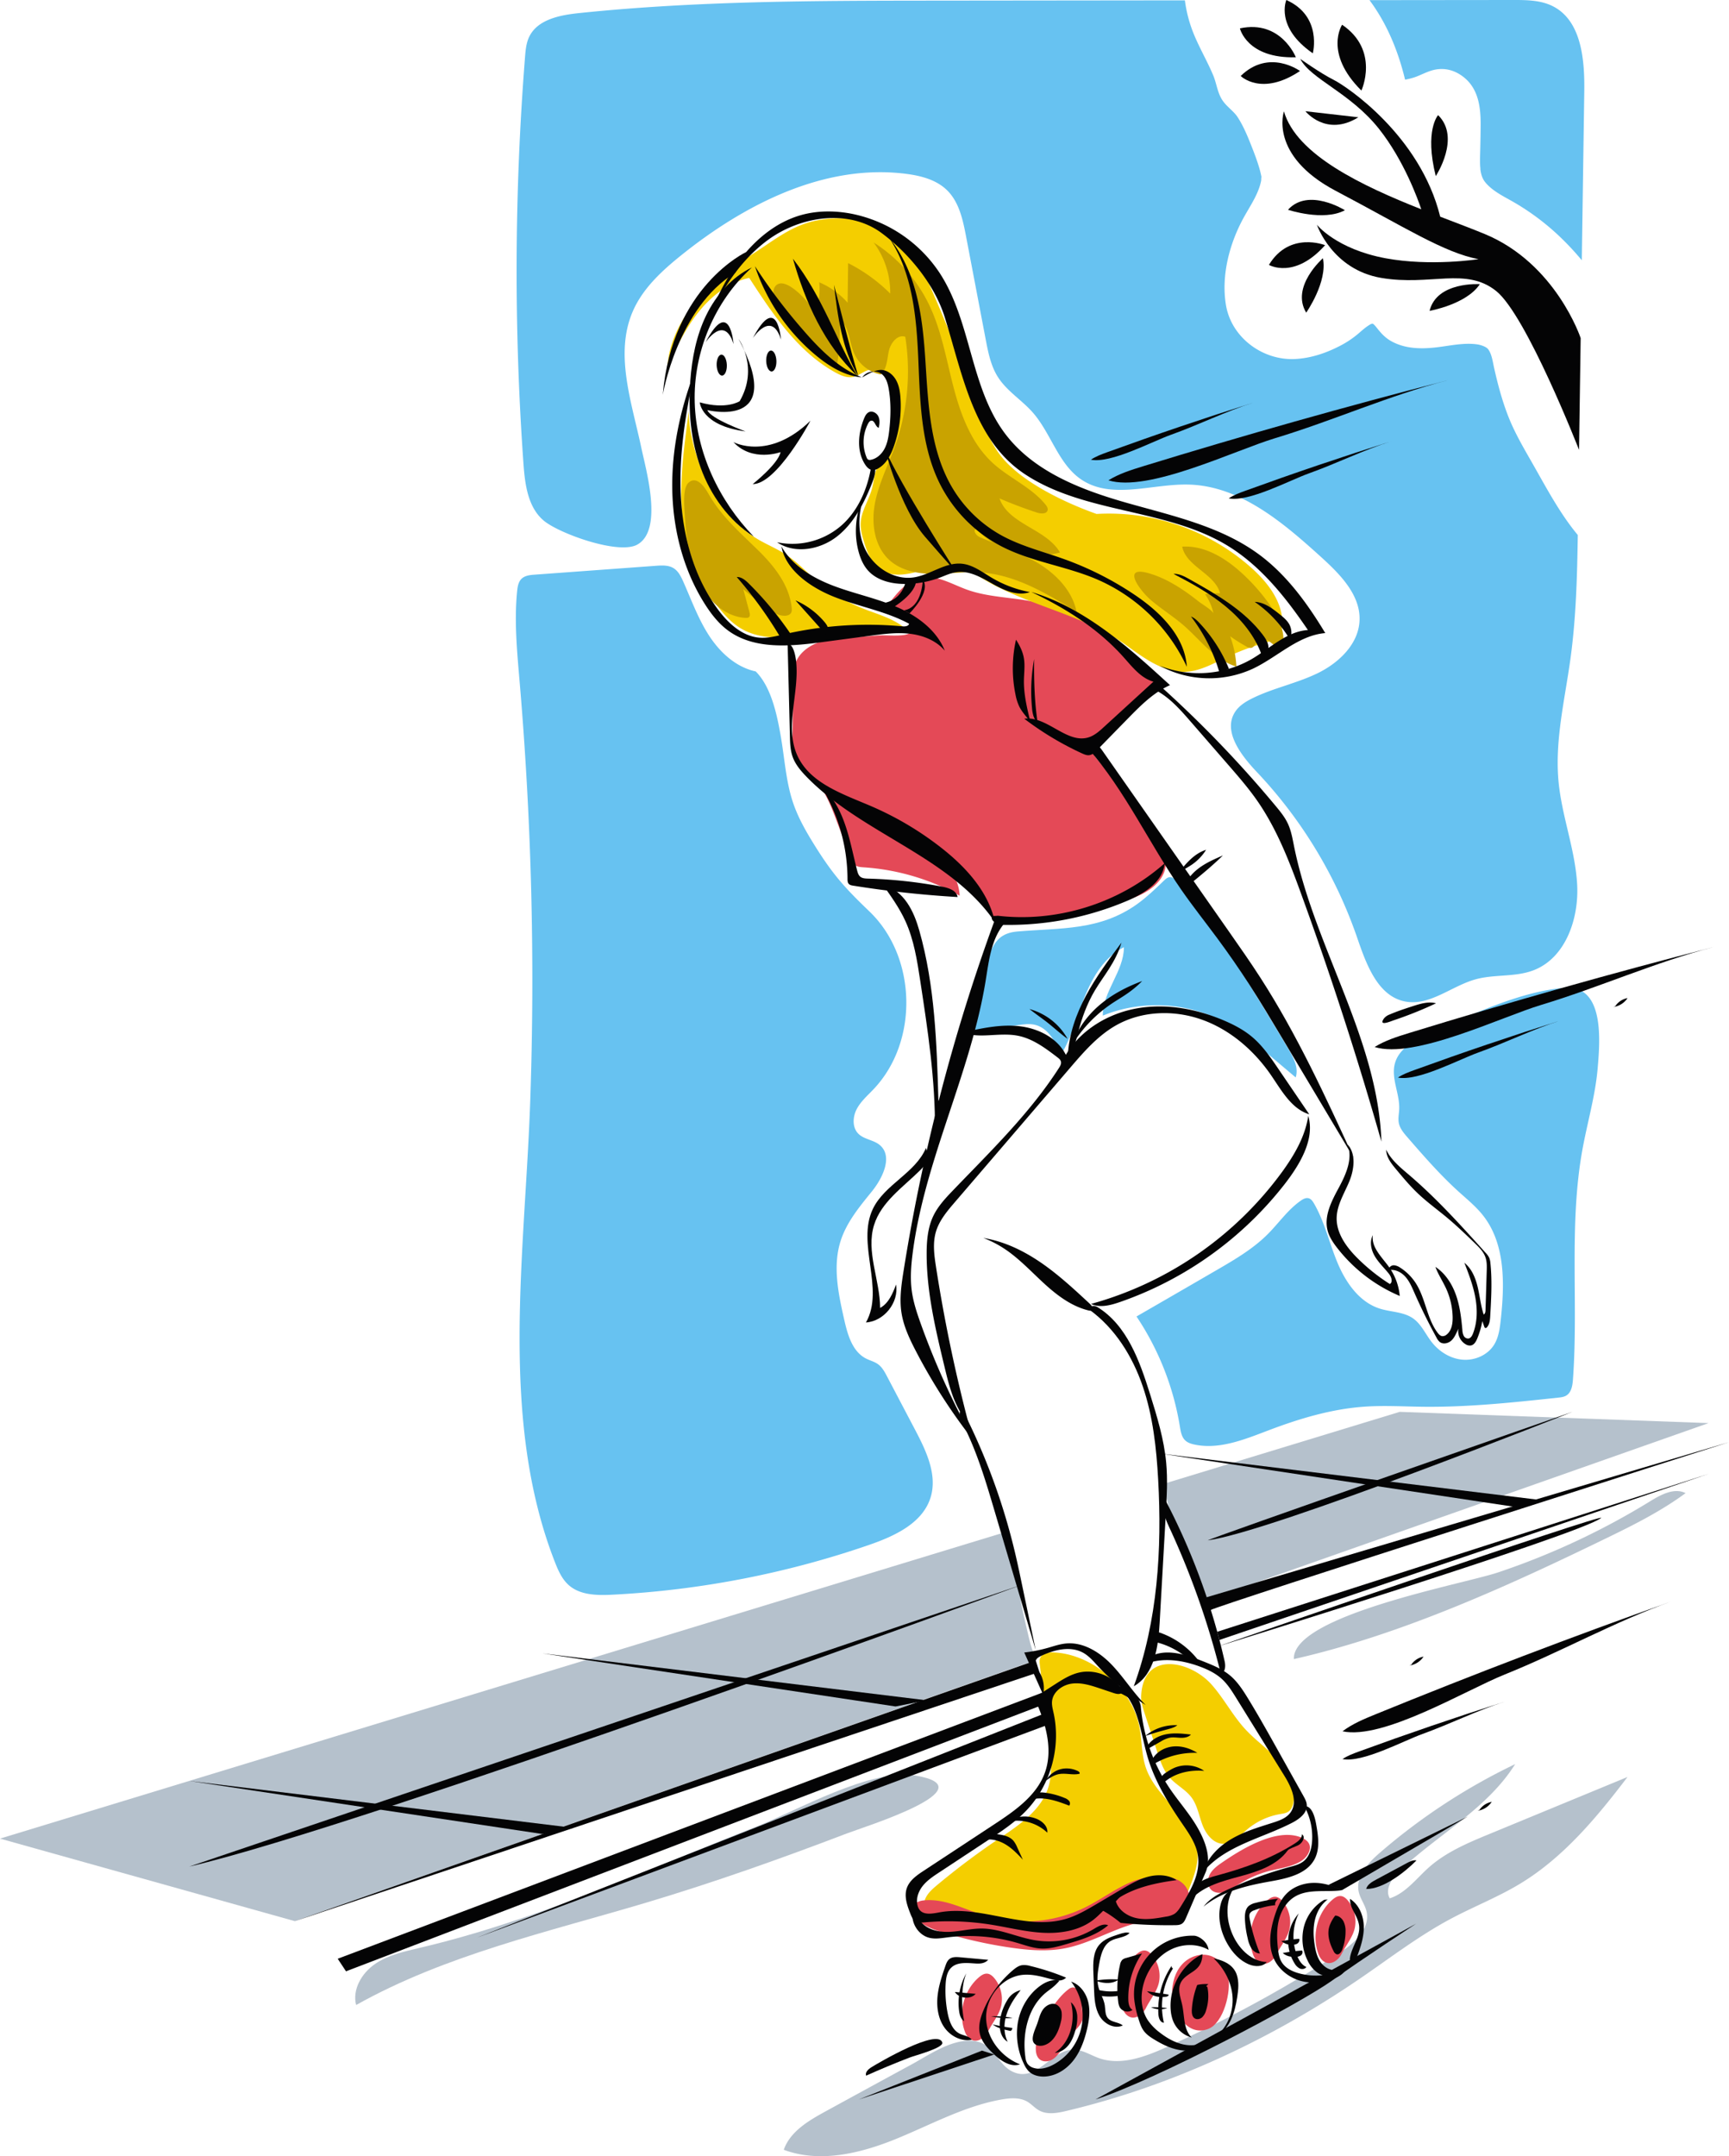 <svg xmlns="http://www.w3.org/2000/svg" width="1543.924" height="1924.505" viewBox="0 0 1543.924 1924.505">
  <g id="Graphics" transform="translate(-728.038 -537.747)">
    <g id="组_4" data-name="组 4">
      <path id="路径_1" data-name="路径 1" d="M1305.274,2235.9c-88.008,26.287-179.1,46.554-259.237,91.435-3.561-13.871,5.061-28.523,16.867-36.629s26.234-11.175,40.175-14.451c104.016-24.444,201.467-69.267,300.5-108.248,36.682-14.44,102.335-52.263,142.111-45.464,65.223,11.147-45.537,45.583-61.37,51.627C1425.331,2196.692,1365.784,2217.828,1305.274,2235.9Z" fill="#b5c1cc"/>
      <path id="路径_2" data-name="路径 2" d="M2166.36,1908.774c23.122-11.261,46.129-23.071,66.831-38.33-10.131-5.048-21.962,1.312-31.6,7.242a660.181,660.181,0,0,1-135.936,63.557c-31.211,10.459-183.719,38.233-182.253,77.338C1980.351,1996.667,2077.318,1952.138,2166.36,1908.774Z" fill="#b5c1cc"/>
      <path id="路径_3" data-name="路径 3" d="M1465.275,2422.246c-15.208,8.292-31.632,17.966-37.37,34.31,31.9,11.881,67.741,3.422,99.308-9.317s61.9-29.788,95.436-35.619c7.688-1.337,16.1-1.943,22.817,2.027,3.726,2.2,6.609,5.648,10.392,7.751,7.309,4.065,16.345,2.389,24.483.459,94.067-22.312,183.1-64.014,262.858-118.656,26.443-18.116,52.011-37.717,80.294-52.8,20.4-10.881,42.095-19.337,61.886-31.3,38.83-23.466,68.494-59.227,95.991-95.315L2058.6,2174.444c-19.312,7.968-39.022,16.18-54.64,30.054-11.2,9.951-20.677,23.011-34.937,27.612-4.761-8.53,2.461-18.664,9.584-25.349,34.019-31.925,77.673-54.885,102.405-94.442a543.785,543.785,0,0,0-121.275,79.5c-10.4,9.012-21.4,21.2-18.389,34.624,1.365,6.085,5.515,11.255,6.925,17.329,3.666,15.8-11.6,29.069-25.229,37.853a1170.588,1170.588,0,0,1-153.283,83.291c-19.07,8.588-40.628,16.778-60.357,9.839-7.588-2.669-14.695-7.536-22.739-7.566-19.147-.073-32.127,28.006-52.427,20.468-16.811-6.242-16.982-27.556-39.3-28.445-18.437-.735-37.841,12.989-53.214,21.337Q1503.466,2401.333,1465.275,2422.246Z" fill="#b5c1cc"/>
      <path id="路径_4" data-name="路径 4" d="M1644.773,1990.938c-3.639-14.76-6.39-29.386-8.614-44.429-2.063-13.96-4.255-28.36-9.592-41.527L728.038,2178.8l263.294,73.689,662.634-233.349C1648.891,2010.793,1647.046,2000.156,1644.773,1990.938Z" fill="#b5c1cc"/>
      <path id="路径_5" data-name="路径 5" d="M1770.914,1879.861c2.06,8.153,5.96,15.8,9.255,23.5,6.423,15.008,11.18,30.662,17.759,45.583,2.552,5.787,5.021,11.727,3.805,18.156L2253.7,1807.939,1977.953,1797.9l-210,64C1768.789,1867.911,1769.425,1873.973,1770.914,1879.861Z" fill="#b5c1cc"/>
      <path id="路径_6" data-name="路径 6" d="M1594.344,1458.674l43.245-6.022c4.814-.67,9.758-1.336,14.494-.24,11.991,2.776,18.54,15.38,23.526,26.634,9.637-16.285,14.278-34.961,21.387-52.5s17.7-34.952,34.647-43.365c.013,21.5-18.975,39.562-18.864,61.06,36.347-14.878,79.6-11.67,113.354,8.406,12.071,7.18,22.858,16.295,33.583,25.364l25.313,21.408c2.853-8.692-2-17.851-6.69-25.707-30.553-51.225-61.256-102.667-99.067-148.8-1.772-2.161-4.026-4.518-6.81-4.27-1.958.174-3.533,1.616-4.947,2.982-7.511,7.253-15.052,14.532-23.5,20.664-33.513,24.317-68.73,21.532-107.46,24.866-14.646,1.261-20.487,8.349-25.495,21.727C1602.939,1412.578,1597.77,1435.818,1594.344,1458.674Z" fill="#67c2f1"/>
      <path id="路径_7" data-name="路径 7" d="M1485.263,1106.886c-9.154.66-18.454,1.351-27.052,4.562s-16.551,9.349-19.759,17.948c-1.934,5.184-2.029,10.846-2.1,16.38l-.684,52.913c-.062,4.774-.1,9.676,1.566,14.149,3,8.054,10.8,13.081,16.846,19.191,10.454,10.567,15.97,24.919,21.208,38.83l12.41,32.958c.793,2.1,1.65,4.3,3.362,5.76,2.238,1.9,5.407,2.123,8.338,2.317a204.046,204.046,0,0,1,85.557,25.283,39.639,39.639,0,0,0-6.709-20.369,93.19,93.19,0,0,1,30.957,31.287c2.616,4.358,5.066,9.14,9.4,11.8,3.092,1.9,6.811,2.488,10.436,2.674,9.487.486,18.909-1.492,28.195-3.493,17.811-3.839,35.594-7.806,53.377-11.772,12.258-2.735,24.641-5.511,35.965-10.946,10.335-4.96,20.319-13.211,22.161-24.526,1.755-10.782-4.266-21.162-10.294-30.272a592.038,592.038,0,0,0-48.069-63.023c-4.668-5.337-9.781-11.962-7.821-18.777,1.127-3.92,4.386-6.8,7.517-9.411q20.151-16.818,41.752-31.788c2.165-1.5,4.4-3.051,5.786-5.294,4.749-7.7-2.989-16.9-10.011-22.611-28.283-23-57.882-46.667-93.36-55.053-20.813-4.919-42.883-4.336-62.983-11.643-13.553-4.928-27.169-13.5-41.259-10.426-11.914,2.6-20.384,12.849-27.882,22.466-1.139,1.46,33.033,16.858,18.176,26.915-4.968,3.363-21.267,1.533-27.454,1.979Z" fill="#e44957"/>
      <path id="路径_8" data-name="路径 8" d="M1707.232,996.478a191.4,191.4,0,0,1,138.117,47.979c13.051,11.713,24.935,26.257,27.446,43.613.969,6.7.116,14.378-5.006,18.811-2.991,2.588-6.963,3.658-10.764,4.754a224.886,224.886,0,0,0-34.308,13.014c-11.359,5.407-22.714,11.9-35.271,12.675-20.154,1.245-37.8-12.249-54.225-24-41.888-29.978-97.649-36.214-139.152-66.724-11.113-8.169-26.617-4.623-39.808-.594s-28.493,7.931-39.94.236c-8.219-5.525-11.96-15.562-14.849-25.036-1.567-5.138-3.043-10.405-2.922-15.776.259-11.525,7.7-21.585,10.458-32.78,1.128-4.585,1.463-9.359,2.9-13.858,2.941-9.236,10.2-16.478,14.038-25.378,4-9.288,4.036-19.734,4-29.848-.026-8.295-.125-16.918-3.769-24.369s-11.957-13.319-20.015-11.353c-5.065,1.236-9.137,5.252-14.239,6.327-5.442,1.147-10.969-1.249-15.842-3.93-33.742-18.56-56.054-52.137-77.023-84.437-18.21,3.921-33.8,16.081-45.4,30.662s-19.676,31.579-27.657,48.41c1.62-22.153,12.353-42.928,26.883-59.729s32.725-30.014,51.376-42.078c18.623-12.046,33.421-24.3,55.188-28.559s45.08-1.7,64.681,8.68a58.067,58.067,0,0,1,17.809,13.846c4.664,5.633,7.816,12.337,10.865,18.985q27.288,59.5,48.824,121.42c5.6,16.1,11.065,32.632,21.343,46.236C1639.064,967.625,1678.946,986.437,1707.232,996.478Z" fill="#f4ce00"/>
      <path id="路径_9" data-name="路径 9" d="M1358.882,966.717c10.143,21.479,25.89,40.689,46.409,52.657,8.008,4.671,16.66,8.214,24.419,13.288,10,6.542,18.211,15.421,27.308,23.171a149.292,149.292,0,0,0,41.417,24.969c13.733,5.476,28.793,9.208,39.575,19.324a330.414,330.414,0,0,0-72.439,2.031c-26.011,3.614-54.632,9.833-76.907-4.074-6.767-4.224-12.384-10.059-17.436-16.232a151.658,151.658,0,0,1-25.474-45.143c-15.562-43.774-8.31-87.547-2.689-132.184C1343.238,925.318,1350.053,948.02,1358.882,966.717Z" fill="#f4ce00"/>
      <path id="路径_10" data-name="路径 10" d="M1668.53,2012.6c-4.394-.166-9.653.695-11.493,4.688-.945,2.051-.7,4.428-.442,6.671q4.217,36.18,8.432,72.361c1.393,11.949,2.757,24.279-.608,35.828-6.274,21.536-26.958,34.987-45.554,47.53a660.635,660.635,0,0,0-54.288,40.828c-4.945,4.134-10.143,8.871-11.217,15.227-1.764,10.452,8.793,19.3,19.2,21.3s21.188-.311,31.733.765c18.21,1.856,34.418,13.624,52.689,14.722,28.595,1.718,54.192-22.888,82.691-19.979,11.553,1.18,24.446,6.574,33.862-.222,3.649-2.634,5.964-6.693,8.036-10.687a207.221,207.221,0,0,0,11.07-25.371c2.873-8.007,5.277-16.392,4.8-24.885-1.682-29.985-36.408-47.34-46.16-75.745-4.553-13.261-3.237-27.876-6.911-41.407C1735.593,2041.89,1702.218,2013.876,1668.53,2012.6Z" fill="#f4ce00"/>
      <path id="路径_11" data-name="路径 11" d="M1747.06,2051.147c-.289,5.547,1.463,10.973,3.194,16.251l11.095,33.828c2.718,8.289,5.58,16.832,11.379,23.349,5.768,6.482,14.05,10.481,19.24,17.435,5.341,7.157,6.687,16.428,9.889,24.765s9.885,16.747,18.815,16.683c8.279-.06,14.456-7.175,20.733-12.575a61.617,61.617,0,0,1,29.611-13.939c2.671-.458,5.5-.787,7.693-2.378,2.363-1.714,3.568-4.607,4.228-7.45,3.114-13.429-3.707-27.344-12.884-37.631s-20.732-18.216-30.07-28.357c-11.262-12.229-19-27.335-30.025-39.775C1791.06,2020.038,1749.17,2010.616,1747.06,2051.147Z" fill="#f4ce00"/>
      <path id="路径_12" data-name="路径 12" d="M1859.355,2208.228a101.846,101.846,0,0,0-26.366,12.077c-3.634,2.343-7.194,4.954-11.327,6.225s-9.09.923-12.165-2.117c-3.478-3.437-3.443-9.312-1.164-13.639s6.312-7.421,10.334-10.2c17.05-11.789,46.789-30.214,68.614-23.709,8.277,2.468,13.354,7.449,8.643,15.834C1889.722,2203.737,1870.073,2205.072,1859.355,2208.228Z" fill="#e44957"/>
      <path id="路径_13" data-name="路径 13" d="M1693.111,2336.32c1.552-7.9,2.662-17.314-3.161-22.873a5.859,5.859,0,0,0-3.526-1.809,7.037,7.037,0,0,0-4.476,1.837c-6.285,4.75-10.95,11.277-15.514,17.7-4.095,5.761-8.239,11.614-10.648,18.26a51.666,51.666,0,0,0-2.774,14.547c-.254,4.273.122,9.151,3.434,11.863,2.787,2.283,6.964,2.237,10.215.683s5.721-4.364,7.81-7.3c3.631-5.1,6.4-10.813,10.43-15.609,2.96-3.526,6.6-6.572,8.707-10.665,2.884-5.607,2.45-12.273,1.945-18.558" fill="#e44957"/>
      <path id="路径_14" data-name="路径 14" d="M1824.673,2301.88c-1.911-8.167-7.63-15.7-15.577-18.382-8.847-2.99-19.1.58-25.414,7.457s-9.041,16.507-8.99,25.846c.084,15.465,12.874,39.2,32.08,31.944C1820.969,2343.381,1827.642,2314.572,1824.673,2301.88Z" fill="#e44957"/>
      <path id="路径_15" data-name="路径 15" d="M1937.861,2258.329a29.309,29.309,0,0,0-6.224-24.248c-1.638-1.945-3.728-3.764-6.259-4.012-2.8-.275-5.4,1.432-7.535,3.265-13.332,11.434-18.615,31.366-12.7,47.9a15.774,15.774,0,0,0,3.006,5.487c6.476,7.031,14.807,1.27,18-5.235C1929.861,2273.947,1936.189,2266.7,1937.861,2258.329Z" fill="#e44957"/>
      <path id="路径_16" data-name="路径 16" d="M1879.589,2258.993a29.312,29.312,0,0,0-6.224-24.249c-1.638-1.945-3.728-3.764-6.259-4.012-2.8-.275-5.4,1.432-7.535,3.266-13.332,11.433-18.615,31.366-12.7,47.9a15.782,15.782,0,0,0,3.005,5.486c6.477,7.031,14.807,1.271,18-5.234C1871.588,2274.611,1877.917,2267.359,1879.589,2258.993Z" fill="#e44957"/>
      <path id="路径_17" data-name="路径 17" d="M1762.973,2306.947a29.309,29.309,0,0,0-6.224-24.248c-1.638-1.945-3.728-3.764-6.259-4.012-2.8-.275-5.4,1.432-7.535,3.266-13.332,11.433-18.615,31.366-12.7,47.9a15.773,15.773,0,0,0,3.006,5.487c6.476,7.031,14.807,1.27,18-5.235C1754.973,2322.565,1761.3,2315.314,1762.973,2306.947Z" fill="#e44957"/>
      <path id="路径_18" data-name="路径 18" d="M1622.163,2327.616a29.312,29.312,0,0,0-6.225-24.249c-1.637-1.945-3.727-3.764-6.258-4.012-2.8-.275-5.4,1.432-7.536,3.266-13.331,11.433-18.614,31.366-12.7,47.9a15.789,15.789,0,0,0,3.006,5.487c6.476,7.031,14.807,1.27,18-5.235C1614.162,2343.234,1620.491,2335.982,1622.163,2327.616Z" fill="#e44957"/>
      <path id="路径_19" data-name="路径 19" d="M1449.374,844.313c6.964,8.625,15.166,17.517,26.1,19.364a186.718,186.718,0,0,0,2.115-41.513c8.946,7,8.54,20.433,13.082,30.842a33.165,33.165,0,0,0,23.8,18.983c5.626-4.871,5.658-13.353,7.184-20.636s7.719-15.429,14.76-13.019a198.13,198.13,0,0,1-9.044,97.234c-6.135,17.179-14.693,33.639-18.068,51.565s-.475,38.484,13.107,50.661c10.323,9.254,24.944,12.078,38.808,12.178s27.707-2.137,41.549-1.357c31.463,1.773,59.767,18.754,86.613,35.259-3.7-18.711-18.191-33.678-34.514-43.542s-34.726-15.639-52.195-23.294c-3.134-1.373-6.213-6.254-2.935-7.234,18.509,20.019,48.59,28.482,74.821,21.049-12.367-21.247-45.947-25.008-53.995-48.237q16.484,7.12,33.584,12.682c3.481,1.133,8.66,1.314,9.39-2.274.365-1.794-.784-3.52-1.938-4.942-12.644-15.568-32.348-23.547-47.121-37.111-18.885-17.34-28.409-42.53-34.9-67.332s-10.714-50.487-21.774-73.617a135.615,135.615,0,0,0-49.645-55.823,74.4,74.4,0,0,1,14.8,45.564,146.578,146.578,0,0,0-37.586-27.165l-.448,35.323a70.717,70.717,0,0,0-25.338-18.2,57.721,57.721,0,0,1-4.258,28.273c1.617-3.813-27.59-38.758-35.776-23.462C1413.458,805.9,1442.405,835.681,1449.374,844.313Z" fill="#c9a300"/>
      <path id="路径_20" data-name="路径 20" d="M1346.891,1041.633c3.535,11.412,8.445,22.625,16.314,31.614s19.023,15.578,30.963,15.989a3.929,3.929,0,0,0,2.46-.49c1.339-.966,1.056-3,.629-4.6q-2.739-10.25-5.479-20.5,9.986,8.679,20.653,16.528c4.7,3.46,9.85,6.919,15.682,7.185,2.509.115,5.394-.645,6.48-2.909a7.6,7.6,0,0,0,.4-4.013c-1.93-20.177-15.429-37.292-29.906-51.479-16.279-15.954-32.745-30.1-44.2-50.121-3.035-5.3-10.288-17.051-17.97-10.3-6.039,5.306-3.473,25.006-3.136,32.288A163.683,163.683,0,0,0,1346.891,1041.633Z" fill="#c9a300"/>
      <path id="路径_21" data-name="路径 21" d="M1788.3,1098.9c13.609,12.738,25.984,28.353,43.8,33.833a91.773,91.773,0,0,0-5.631-27.134,141.2,141.2,0,0,0,14.788,9.338,6.758,6.758,0,0,0,3.59,1.14c3.568-.245,4.545-5.24,7.554-7.173,3.25-2.089,7.517.056,10.546,2.453s6.445,5.267,10.24,4.547c3.433-13.255-3.321-26.951-11.185-38.16a173.055,173.055,0,0,0-25.828-29.167c-14.572-13.124-32.9-24.157-52.474-22.9,3.661,17.89,29.13,24.017,33.844,41.659a85.853,85.853,0,0,0-13.436.726,47.616,47.616,0,0,1,7.552,17.4c-.577-2.728-10.5-8.672-12.8-10.486-4.514-3.563-9.107-7.032-13.874-10.251-9.709-6.557-20.154-12.226-31.482-15.411-24.758-6.959-6.93,16.227,2.171,23.984C1766.223,1082.272,1778.12,1089.364,1788.3,1098.9Z" fill="#c9a300"/>
      <path id="路径_22" data-name="路径 22" d="M1504.356,1351.227c42.438,40.638,44.2,116.157,3.707,158.732-5.387,5.664-11.47,10.906-15.069,17.844s-4.014,16.322,1.506,21.857c5.094,5.107,13.455,5.421,19.021,10.01,12.111,9.985,2.877,29.407-7.014,41.594-11.034,13.6-22.544,27.465-27.847,44.152-7.209,22.685-1.983,47.228,3.282,70.441,3.009,13.267,7.221,28.158,19.3,34.411,3.564,1.845,7.612,2.783,10.86,5.141,3.657,2.655,5.883,6.8,7.987,10.8l25.184,47.876c9.888,18.8,20.058,40.187,13.669,60.443-7.2,22.819-32.136,34.3-54.754,42.109a833.461,833.461,0,0,1-229.1,44.456c-13.707.7-28.894.562-39.174-8.53-6.009-5.314-9.377-12.939-12.3-20.408-50.046-127.741-26.849-274.578-22.1-411.69a3126.774,3126.774,0,0,0-9.438-373.88c-2.3-27.007-4.959-54.188-2.263-81.159.4-3.967,1.061-8.245,3.906-11.039,3.005-2.951,7.584-3.421,11.785-3.728l108.283-7.915c5.335-.39,11.066-.691,15.638,2.088,4.317,2.624,6.7,7.46,8.751,12.077,7.268,16.341,13.363,33.353,23.141,48.328s24.021,28.06,41.515,31.779c14.1,14.041,19.226,39.381,22.582,58.992s4.5,39.762,10.929,58.592c4.524,13.253,11.554,25.5,18.956,37.387C1471.5,1318.009,1482.214,1330.025,1504.356,1351.227Z" fill="#67c2f1"/>
      <path id="路径_23" data-name="路径 23" d="M1982.512,608.028c.069.281.143.561.214.841a65.917,65.917,0,0,0,8.405-2.118c6.209-2.113,12.173-5.743,18.856-6.927,9.3-1.648,17.8,1.017,25.134,6.836,13.127,10.411,15.158,26.845,15.065,42.614-.042,7.107-.169,14.229-.338,21.334-.085,3.551-.214,7.1-.2,10.653,0,1.635.03,3.271.116,4.9a27.974,27.974,0,0,1,.2,2.959c.884,6.044,2.344,9.4,6.07,13.281,5.571,5.8,12.9,9.754,19.86,13.617a216.962,216.962,0,0,1,42.635,30.776,245.588,245.588,0,0,1,22,23.27q1.1-75.347,2.2-150.694c.416-28.532-2.542-63.023-27.951-76.007-10.81-5.524-23.476-5.631-35.615-5.619l-128.221.135C1966.283,558.521,1976.311,582.575,1982.512,608.028Z" fill="#67c2f1"/>
      <path id="路径_24" data-name="路径 24" d="M2119.808,1235.887c-3.6-36.873,5.562-73.615,10.6-110.318,5.012-36.509,5.958-73.424,6.532-110.286-16.01-19.227-27.945-41.937-40.25-63.517-7.8-13.683-15.691-26.955-21.533-41.649-5.632-14.167-9.595-29.084-12.931-43.94-1.277-5.69-2.053-12.382-5.381-16.775-1.718-2.266-6.731-3.82-9.454-4.229-12.48-1.871-25.648,1.443-38.031,2.753-13.258,1.4-26.813,1.022-38.766-5.533-5.684-3.116-9.405-7.295-13.332-12.309-.127-.162-.218-.279-.29-.373-.034-.035-.09-.1-.181-.2-.318-.365-.622-.742-.947-1.1a17.685,17.685,0,0,0-1.257-1.268,5.612,5.612,0,0,0-.757-.451c-.16-.022-.39-.047-.7-.071h0c.846.071-.136.218-.555.21a4.464,4.464,0,0,0-.592.263c-.519.311-1.044.61-1.555.935-1.1.7-2.185,1.463-3.22,2.26-2.272,1.753-4.412,3.69-6.6,5.542a85.264,85.264,0,0,1-15.878,10.538c-12.463,6.5-26,11.076-40.111,11.813-28.988,1.515-57.033-19.1-61.87-48.207-4.377-26.339,3.164-54.907,15.831-77.961,5.859-10.663,13.486-21.44,15.67-33.34a19.243,19.243,0,0,1,.161-2.781c.015-.18.031-.307.048-.413-.035-.128-.073-.277-.117-.475-.464-2.055-.906-4.1-1.479-6.135-1.631-5.789-3.689-11.459-5.87-17.06-3.866-9.923-7.99-20.636-13.913-29.665-3.219-4.906-9.144-8.893-12.839-13.99-5.113-7.053-5.61-15.387-8.859-23.15-5.592-13.358-13.118-25.812-18.34-39.38a121.173,121.173,0,0,1-6.953-27.566l-226.033.238c-105.223.111-210.67.233-315.323,11.173-17.01,1.778-36.792,5.743-44.167,21.174-2.668,5.583-3.219,11.908-3.706,18.077a2427.031,2427.031,0,0,0-1.421,362.51c1.321,18.6,3.878,39.268,18.181,51.238,13.732,11.492,66.826,30.676,83.513,21.354,23.279-13.007,7.854-66.133,3.64-86.112-8.55-40.532-24.131-83.7-7.805-121.77,8.929-20.82,26.316-36.71,44.005-50.864,56.891-45.521,127.776-81.351,200.058-72.181,13.292,1.686,27.094,5.253,36.663,14.631,10.836,10.618,14.186,26.5,17.028,41.407l17.484,91.689c2.238,11.735,4.6,23.793,11.052,33.848,7.965,12.414,21.232,20.358,30.977,31.429,16.525,18.775,22.92,46.43,43.824,60.163,27.185,17.86,63.094,3.279,95.608,4.2,45.888,1.3,84.09,33.89,118.1,64.717,16.949,15.36,35.3,33.891,34.277,56.741-.933,20.906-18.4,37.6-37.192,46.794s-39.782,13.261-58.543,22.533c-5.908,2.921-11.77,6.535-15.361,12.063-11.253,17.317,5.208,38.733,19.413,53.725A409.037,409.037,0,0,1,1940,1374.872c8.088,23.574,18.316,52.048,42.786,56.77,21.933,4.233,41.39-13.853,62.921-19.8,16.789-4.638,35.192-1.822,51.483-7.984,28.855-10.915,40.947-46.215,39.159-77.013S2122.8,1266.592,2119.808,1235.887Z" fill="#67c2f1"/>
      <path id="路径_25" data-name="路径 25" d="M2003.476,1460.6c-12.51,5.576-26.161,13.01-29.816,26.209-3.7,13.346,4.421,27.189,3.807,41.024-.181,4.084-1.125,8.2-.344,12.216.964,4.952,4.4,9,7.709,12.811,14.581,16.767,29.208,33.58,45.691,48.482,7.6,6.873,15.642,13.385,21.957,21.455,19.9,25.434,19.174,60.969,15.657,93.072-.845,7.711-1.894,15.694-6.023,22.261-5.8,9.228-17.288,14.137-28.148,13.2s-20.876-7.214-27.571-15.817c-5.493-7.058-9.166-15.832-16.478-20.983-8.57-6.037-19.976-5.629-29.957-8.834-18.133-5.824-30.152-23.123-37.508-40.69s-11.511-36.547-21.033-53.041c-1.142-1.978-2.553-4.067-4.75-4.693-2.45-.7-4.982.668-7.074,2.122-11.5,7.991-19.558,19.916-29.447,29.831-13.188,13.221-29.531,22.763-45.681,32.138q-35.762,20.757-71.58,41.414a248.33,248.33,0,0,1,38.729,98.2c.724,4.469,1.507,9.322,4.8,12.43,2.262,2.134,5.376,3.091,8.421,3.722,22.453,4.652,45.1-4.835,66.54-12.954,27.411-10.379,55.842-18.866,85.08-20.9,17.47-1.217,35.007-.118,52.519.081,40.259.459,80.4-3.842,120.436-8.136,2.491-.267,5.072-.564,7.218-1.857,4.635-2.792,5.593-8.994,5.985-14.391,4.97-68.374-3.795-137.794,8.478-205.24,4.392-24.137,11.457-47.848,13.569-72.29,2.056-23.789,6.573-74.708-29.3-72C2085.361,1422.462,2039.668,1444.467,2003.476,1460.6Z" fill="#67c2f1"/>
      <g id="组_1" data-name="组 1">
        <path id="路径_26" data-name="路径 26" d="M1874.529,637.166c11.295,38.933,69.785,66.422,122.642,87.389-2.752-8.255-15.308-43.5-37.783-71.823-25.631-32.3-61.028-44.35-70.279-62.45,0,0,17.976,12.829,30.311,19.02,10.665,5.352,76.7,49.117,94.655,121.84,14.534,5.588,28.149,10.69,39.618,15.419,63.745,26.282,85.816,92.956,85.816,92.956l-1.455,99.787s-46.893-120.063-73.971-141.78-58.63-4.283-102.6-11.718-57.514-47.443-57.514-47.443S1921.2,760.1,1965.4,768.281c40.218,7.446,82.866.791,82.866.791-30.795-5.878-65.336-28.226-127.481-60.994C1860.824,676.462,1874.529,637.166,1874.529,637.166Z" fill="#040405"/>
        <path id="路径_27" data-name="路径 27" d="M2010.119,694.941s22.668-34.281,2.085-54.431C2012.2,640.51,1999.852,654.038,2010.119,694.941Z" fill="#040405"/>
        <path id="路径_28" data-name="路径 28" d="M1928.975,725.388s-32.613-20.571-50.809-.4C1878.166,724.988,1910.008,735.617,1928.975,725.388Z" fill="#040405"/>
        <path id="路径_29" data-name="路径 29" d="M1909.339,768.228S1880.3,793.6,1894.427,816.8C1894.427,816.8,1913.717,789.328,1909.339,768.228Z" fill="#040405"/>
        <path id="路径_30" data-name="路径 30" d="M2049.463,791.374s-38.473-2.562-44.871,23.839C2004.592,815.213,2037.654,809.4,2049.463,791.374Z" fill="#040405"/>
        <path id="路径_31" data-name="路径 31" d="M1940.993,642.426l-47.271-5.4S1912.249,660.333,1940.993,642.426Z" fill="#040405"/>
        <path id="路径_32" data-name="路径 32" d="M1943.717,618.581s16.593-35.822-17.233-58.756C1926.484,559.825,1909.83,585.046,1943.717,618.581Z" fill="#040405"/>
        <path id="路径_33" data-name="路径 33" d="M1885.179,588.872s-13.281-33.727-49.955-25.79C1835.224,563.082,1841.424,590.13,1885.179,588.872Z" fill="#040405"/>
        <path id="路径_34" data-name="路径 34" d="M1888.885,601.129s-27.575-20.336-52.956,4.44C1835.929,605.569,1854.479,624.114,1888.885,601.129Z" fill="#040405"/>
        <path id="路径_35" data-name="路径 35" d="M1900.33,585.338s8.738-33.13-23.649-47.59C1876.681,537.748,1866.28,561.828,1900.33,585.338Z" fill="#040405"/>
        <path id="路径_36" data-name="路径 36" d="M1911.29,756.586s-31.8-12.765-50.147,17.588C1861.143,774.174,1883.754,787.47,1911.29,756.586Z" fill="#040405"/>
      </g>
      <path id="路径_37" data-name="路径 37" d="M1736.274,2218.333c-13.755,6.173-25.974,15.321-39.495,21.991a123.113,123.113,0,0,1-90.2,7.005c-17.527-5.485-34.66-15.061-52.955-13.458-3.581.314-7.53,1.332-9.4,4.4-2.319,3.795-.29,8.827,2.668,12.148,5.635,6.322,14.031,9.316,22.124,11.813A408.32,408.32,0,0,0,1629.736,2276c16.547,2.442,33.521,3.853,49.923.571,28.555-5.716,54.093-25.351,83.211-24.881,8.67.14,19.025,1.437,24.409-5.361a16.1,16.1,0,0,0,3.07-8.749C1792.876,2206.445,1755.326,2209.784,1736.274,2218.333Z" fill="#e44957"/>
      <g id="组_3" data-name="组 3">
        <g id="组_2" data-name="组 2">
          <path id="路径_38" data-name="路径 38" d="M1399.46,776.466c-18.107,8.739-32.092,24.732-40.87,42.82s-12.675,38.21-14.139,58.262c-1.915,26.236.277,53.061,9.282,77.777s25.167,47.243,47.369,61.352c-31.065-32.018-51.4-75.108-52.708-119.7S1365.831,806.868,1399.46,776.466Z" fill="#040405"/>
          <path id="路径_39" data-name="路径 39" d="M1497.978,874.669c3.6-5.8,12.653-7.18,17.813-2.712,3.63,3.145,5,8.13,5.828,12.861,2.149,12.272,1.889,24.867.45,37.242-.638,5.49-1.541,11.065-4.075,15.977s-6.967,9.125-12.405,10.116a3.4,3.4,0,0,1-2.409-.228,3.656,3.656,0,0,1-1.257-1.778,35.831,35.831,0,0,1,1.291-30.308c.622-1.175,1.49-2.439,2.81-2.6,3.213-.393,3.584,5.382,6.668,6.367.783-3.336,1.169-6.973-.269-10.083s-5.262-5.317-8.4-3.934c-2.266,1-3.489,3.439-4.422,5.734-5.37,13.206-6.817,29.164.986,41.1,1.493,2.282,3.554,4.513,6.26,4.844a8.8,8.8,0,0,0,5.181-1.318c7.325-4.011,11.457-12.045,14.229-19.923a108.1,108.1,0,0,0,5.871-42.916c-.349-5.239-1.116-10.565-3.483-15.253s-6.569-8.689-11.723-9.693S1505.823,869.812,1497.978,874.669Z" fill="#040405"/>
          <path id="路径_40" data-name="路径 40" d="M1402.152,775.308a176.067,176.067,0,0,0,54.438,79.6c11.851,9.816,25.653,18.288,40.978,19.681-21.679-8.683-38.515-26.146-53.746-43.851A494.452,494.452,0,0,1,1402.152,775.308Z" fill="#040405"/>
          <path id="路径_41" data-name="路径 41" d="M1436.1,768.677c11,38.757,28.141,77.036,57.527,104.6C1474.39,840.486,1462.849,803.367,1436.1,768.677Z" fill="#040405"/>
          <path id="路径_42" data-name="路径 42" d="M1472.746,791.971c3.376,28.237,7.074,57.441,21.776,81.784C1486.82,847.884,1480.445,821.618,1472.746,791.971Z" fill="#040405"/>
          <path id="路径_43" data-name="路径 43" d="M1579.734,765.159" fill="#040405"/>
          <path id="路径_44" data-name="路径 44" d="M1505.1,958.9c-3.729,18.248-12.067,36.05-26.141,48.249a66.882,66.882,0,0,1-57,14.6c15.806,10.731,38.273,6.666,53.355-5.061s24.137-29.5,31.232-47.235c2.259-5.647,4.365-12.06,1.951-17.642C1506.217,951.087,1506.179,953.638,1505.1,958.9Z" fill="#040405"/>
          <path id="路径_45" data-name="路径 45" d="M1353.227,839.005c9.117-22.707,18.532-45.572,32.7-65.523s33.693-37.01,57.23-43.7c14.828-4.216,30.681-4.154,45.8-1.157a123.084,123.084,0,0,1,78.266,52.944c28.192,43.321,27.115,101.517,58.062,142.915,25.476,34.08,67.935,50.426,108.861,62.067s83.959,20.859,118.192,46.128c24.756,18.273,43.182,43.792,59.1,70.127-23.967,1.995-42.449,21.186-64.139,31.574a93.02,93.02,0,0,1-83.843-2.5,94.949,94.949,0,0,0,82.351-5.9c16.437-9.61,31.14-24.67,50.143-25.877-19.66-28.918-41.951-57.15-71.814-75.341-54.777-33.368-126.961-28.352-180.574-63.559-45.888-30.134-55.6-87.792-71.871-140.224-9.025-29.091-32.059-57.261-56.574-75.337-29.428-21.7-72.821-15.016-102.124,6.851S1365.821,808.1,1353.227,839.005Z" fill="#040405"/>
          <path id="路径_46" data-name="路径 46" d="M1425.844,1025.456c9.738,17.288,27.946,28.154,46.5,35.181s38.205,11.018,56.426,18.873,35.594,20.552,42.916,38.993c-7.617-9.008-19.383-13.685-31.1-15.075s-23.556.165-35.25,1.719l-42.86,5.7c-28.829,3.831-60.939,6.884-84.353-10.366-8.491-6.256-15.082-14.753-20.727-23.662-19.122-30.176-28.365-66.067-29.039-101.786s6.969-71.29,19.578-104.716c-7.534,35.78-13.636,72.205-12,108.733s11.5,73.469,33.3,102.819c9.247,12.445,21.944,24.044,37.415,25.073,7.165.477,14.252-1.379,21.249-2.995a334.876,334.876,0,0,1,105.915-7.163c2.339.215,5.432-.038,6.006-2.315-20.818-11.221-44.7-15.213-66.693-23.908S1429.446,1046.139,1425.844,1025.456Z" fill="#040405"/>
          <path id="路径_47" data-name="路径 47" d="M1521.5,749.342c21.269,31.216,24.9,70.867,26.529,108.605s2.247,76.932,18.88,110.846a127.419,127.419,0,0,0,55.848,56.83c26.749,13.7,57.514,17.48,85.124,29.352a157.436,157.436,0,0,1,79.95,77.928c-1.82-27.369-23.863-48.936-46.616-64.255a285.19,285.19,0,0,0-62.927-31.842c-18.543-6.65-37.9-11.431-55.234-20.794a116.68,116.68,0,0,1-44.942-43.417c-19.57-33.409-21.2-73.914-23.7-112.553S1547.12,780.453,1521.5,749.342Z" fill="#040405"/>
          <path id="路径_48" data-name="路径 48" d="M1816.755,1137.324a153.208,153.208,0,0,0-25.172-49.259c3.027,1.156,5.428,3.5,7.648,5.859a133.176,133.176,0,0,1,26.181,40.733C1822.74,1135.937,1820.068,1137.216,1816.755,1137.324Z" fill="#040405"/>
          <path id="路径_49" data-name="路径 49" d="M1854.754,1122.613c-6.046-17.3-18.151-32-32.291-43.655s-30.33-20.54-46.58-29.015c5.1-.269,9.859,2.307,14.308,4.805,23.995,13.472,48.686,27.537,65.352,49.434,2.109,2.77,4.115,5.74,4.9,9.132S1860.554,1120.627,1854.754,1122.613Z" fill="#040405"/>
          <path id="路径_50" data-name="路径 50" d="M1879.941,1108.664a107.951,107.951,0,0,0-31.484-33.686c8.323.208,15.479,5.646,21.988,10.838,3.384,2.7,6.856,5.5,8.943,9.291A15.948,15.948,0,0,1,1879.941,1108.664Z" fill="#040405"/>
          <path id="路径_51" data-name="路径 51" d="M1425.474,1107.6a373.243,373.243,0,0,0-39.547-54.816c4.285-.189,7.905,2.978,10.947,6a305.489,305.489,0,0,1,38.36,46.563,2.5,2.5,0,0,1,.537,1.264c.03,1.224-1.585,1.744-2.8,1.608A52.358,52.358,0,0,0,1425.474,1107.6Z" fill="#040405"/>
          <path id="路径_52" data-name="路径 52" d="M1465.175,1103.644l-26.8-30.024a71.242,71.242,0,0,1,26.077,19.494C1467.152,1096.336,1469.652,1100.856,1465.175,1103.644Z" fill="#040405"/>
          <path id="路径_53" data-name="路径 53" d="M1502.831,972.652c-7.938,16.722-10.336,36.8-2.935,53.769s25.912,29.477,44.208,26.664c14.85-2.282,28.034-13.726,42.978-12.172,9.742,1.013,17.924,7.389,26.339,12.4a104.462,104.462,0,0,0,34.269,12.921c-11,3.832-22.929-1.539-33.079-7.264s-21.091-12.176-32.627-10.525c-5.008.717-9.653,2.933-14.383,4.728a89.334,89.334,0,0,1-30.65,5.788c-12.389.132-25.7-2.856-33.922-12.127-4.292-4.842-6.83-11.008-8.458-17.271C1489.827,1011.318,1492.49,991.259,1502.831,972.652Z" fill="#040405"/>
          <path id="路径_54" data-name="路径 54" d="M1648.872,1066.09c48.1,14.371,86.888,49.292,123.917,83.193-14.762,6.572-26.435,18.391-37.732,29.945l-27.514,28.136c-1.931,1.975-4.078,4.062-6.818,4.415-2.239.289-4.435-.649-6.487-1.59a273.981,273.981,0,0,1-51.588-30.954c20.334-2.746,38.068,22.863,57.6,16.591,5.278-1.7,9.544-5.54,13.634-9.281l44.128-40.362c-11.087-3.127-18.709-12.925-26.37-21.527C1709.928,1100.267,1681.847,1081.595,1648.872,1066.09Z" fill="#040405"/>
          <path id="路径_55" data-name="路径 55" d="M1431.343,1112.389l2.054,82.245c.158,6.353.34,12.837,2.507,18.811,2.418,6.669,7.14,12.231,12.07,17.332,49.629,51.347,128.262,71.045,168.519,130.027-5.841-27.252-26.029-49.2-47.969-66.388a282.671,282.671,0,0,0-62.845-37.232c-25.034-10.735-54.391-20.281-65.638-45.089-11.653-25.7,1.9-55.7-1.072-83.76C1438.139,1120.507,1435.677,1112.311,1431.343,1112.389Z" fill="#040405"/>
          <path id="路径_56" data-name="路径 56" d="M1617.438,1354.9c53.747,6.77,110.083-10.686,150.587-46.659-1.431,16.337-17.769,26.808-32.842,33.269a270.329,270.329,0,0,1-110.59,21.741c-5.242-.088-12.487-2.991-10.77-7.944C1617.852,1355.243,1621.881,1355.176,1617.438,1354.9Z" fill="#040405"/>
          <path id="路径_57" data-name="路径 57" d="M1699.736,1205.788c33.167,37.883,54.346,84.592,83.035,125.969,10.271,14.816,21.5,28.939,32.232,43.425q15.018,20.274,28.72,41.48c10.072,15.589,19.592,31.528,29.108,47.462l63.993,107.15c-25.251-55-50.62-110.207-83.424-161.061-8.72-13.518-17.948-26.7-27.173-39.878l-113.772-162.521c-1.968-2.81-4.246-5.835-7.6-6.556S1697.791,1203.567,1699.736,1205.788Z" fill="#040405"/>
          <path id="路径_58" data-name="路径 58" d="M1635.29,1108.707a116.141,116.141,0,0,0-.455,49,43.625,43.625,0,0,0,3.4,10.727c2.505,5.017,6.5,9.1,9.885,13.571-2.952-12.1-5.923-24.357-5.762-36.81.074-5.715.808-11.436.326-17.13S1640.314,1116.514,1635.29,1108.707Z" fill="#040405"/>
          <path id="路径_59" data-name="路径 59" d="M1651.475,1125.977a158.493,158.493,0,0,0-1.885,43.768,30.831,30.831,0,0,0,1.361,7.307,17.131,17.131,0,0,0,3.71,6.083C1651.989,1165.466,1651.223,1147.51,1651.475,1125.977Z" fill="#040405"/>
          <path id="路径_60" data-name="路径 60" d="M1759.29,1153.407c12.754,6.445,22.464,17.5,31.839,28.28l33.63,38.685c9.085,10.452,18.191,20.929,26.086,32.307,17.613,25.386,28.765,54.6,39.332,83.636q39.623,108.876,71.409,220.4c-3.169-91.974-59.826-173.457-78.019-263.669-1.386-6.873-2.575-13.882-5.55-20.231-2.7-5.756-6.757-10.746-10.822-15.633a1030.043,1030.043,0,0,0-100-104.365C1763.66,1149.609,1756.735,1147.19,1759.29,1153.407Z" fill="#040405"/>
          <path id="路径_61" data-name="路径 61" d="M1931.334,1559.213c4.919,12.667-1.358,26.695-7.815,38.651s-13.464,25.344-9.924,38.463c1.494,5.535,4.768,10.41,8.269,14.95a139.524,139.524,0,0,0,56.089,43.178,52.377,52.377,0,0,0-9.363-25.505c-6.4-9.045-16.242-17.783-14.666-28.75-3.167,5.841-1.558,13.249,1.845,18.956s8.374,10.286,12.5,15.5c2.163,2.734,3.811,7.342.84,9.167a169.194,169.194,0,0,1-28.714-22.9c-9.942-9.879-19.11-22.284-18.775-36.3.277-11.606,6.995-21.9,11.388-32.65S1938.926,1567.384,1931.334,1559.213Z" fill="#040405"/>
          <path id="路径_62" data-name="路径 62" d="M1967.384,1671.653c5.407-1.555,11.31,1.124,15.172,5.216s6.116,9.4,8.379,14.55q9.019,20.525,19.832,40.2a12.071,12.071,0,0,0,2.9,3.9c2.968,2.306,7.517,1.313,10.312-1.2s4.261-6.146,6.338-10.658a13.637,13.637,0,0,0,6.44,13.912,7.07,7.07,0,0,0,4.76,1.077c2.965-.572,4.636-3.675,5.758-6.479a74.358,74.358,0,0,0,4.407-15.242l1.7,4.859c.178.509.418,1.081.93,1.251.6.2,1.2-.262,1.61-.737,2.311-2.667,2.622-6.471,2.824-9.994.9-15.628,1.794-31.335.184-46.906a16.484,16.484,0,0,0-1.089-5.023,17.474,17.474,0,0,0-3.225-4.446c-21.675-24.076-43.428-48.229-68.059-69.269-7.854-6.709-16.243-13.408-20.707-22.722.047,6.6,4.492,12.243,8.716,17.312,6.195,7.435,12.409,14.889,19.422,21.558,8.323,7.914,17.686,14.641,26.5,22.009,8.476,7.088,16.436,14.767,24.389,22.439,3.865,3.729,7.86,7.655,9.615,12.731,1.358,3.925,1.245,8.184,1.118,12.335l-1.067,34.667c-.047,1.53-.277,3.359-1.654,4.026-2.629-7.964-3.4-16.41-5.352-24.567s-5.348-16.4-11.9-21.641c3.952,10.139,7.868,20.372,9.816,31.078s1.837,22.021-2.12,32.157c-.759,1.944-1.965,4.082-4.026,4.4a4.411,4.411,0,0,1-4.27-2.507,13.1,13.1,0,0,1-1.164-5.111c-.954-10.538-2.172-21.163-5.686-31.143s-9.543-19.382-18.4-25.169c2.48,6.748,6.567,12.78,9.561,19.316a64.582,64.582,0,0,1,5.838,25.559c.112,5.744-.912,12.181-5.493,15.648a5.447,5.447,0,0,1-3.751,1.3c-1.807-.194-3.176-1.681-4.26-3.139-9.52-12.8-10.644-30.17-19.122-43.688a46.059,46.059,0,0,0-14.23-14.328,11.57,11.57,0,0,0-5.079-2.067,4.728,4.728,0,0,0-4.681,2.284,1.114,1.114,0,0,0-1.671-.276C1966.427,1669.569,1966.527,1670.468,1967.384,1671.653Z" fill="#040405"/>
          <path id="路径_63" data-name="路径 63" d="M1820.058,1301.273c-6.447,2.793-12.933,5.606-18.8,9.479s-11.128,8.9-14.257,15.194a1.806,1.806,0,0,0,2.1,1.5,5.244,5.244,0,0,0,2.523-1.385C1800.907,1318.425,1810.227,1310.849,1820.058,1301.273Z" fill="#040405"/>
          <path id="路径_64" data-name="路径 64" d="M1780.308,1316.876c6.83-8.486,14.287-17.409,24.7-20.613a44.307,44.307,0,0,1-12.018,12.767C1789.3,1311.639,1785.053,1313.843,1780.308,1316.876Z" fill="#040405"/>
          <path id="路径_65" data-name="路径 65" d="M1460,1237.721a158.566,158.566,0,0,1,24.83,84.431c.005,1.564.04,3.282,1.071,4.458.973,1.112,2.555,1.414,4.013,1.647q46.3,7.4,93.187,10.143c-.871-5.709-7.679-8.073-13.349-9.164a413.926,413.926,0,0,0-66.663-7.287c-2.462-.069-5.148-.2-7-1.823-1.54-1.353-2.152-3.451-2.666-5.436C1486.51,1288.009,1482.9,1258.047,1460,1237.721Z" fill="#040405"/>
          <path id="路径_66" data-name="路径 66" d="M1515.93,1326.877c7.6,10.588,15.254,21.261,20.649,33.126,7.57,16.648,10.413,34.992,13.179,53.071,6.771,44.263,13.56,88.758,13.14,133.535L1574.55,1505l-8.528,15.648c-1.5-51.211-3.089-103.041-17.088-152.324C1544.138,1351.442,1535.822,1332.886,1515.93,1326.877Z" fill="#040405"/>
          <path id="路径_67" data-name="路径 67" d="M1616.255,1359.061a1675.077,1675.077,0,0,0-81.386,313.2c-1.935,12.186-3.736,24.61-1.908,36.813,1.818,12.136,7.138,23.444,12.786,34.339a508.572,508.572,0,0,0,53.212,82.149,685.4,685.4,0,0,1-48.748-106.4c-3.445-9.615-6.693-19.381-8.029-29.507-1.478-11.2-.578-22.588.878-33.8,10.816-83.245,51.741-160.025,65.138-242.893,2.958-18.3,5.117-38.1,17.47-51.919A18.5,18.5,0,0,0,1616.255,1359.061Z" fill="#040405"/>
          <path id="路径_68" data-name="路径 68" d="M1588.327,1459.135c16.487-3.647,33.342-7.317,50.121-5.414s33.767,10.432,41.352,25.519c13.487-22.486,38.1-37.091,63.943-41.545s52.694.531,76.846,10.735c9.122,3.854,18.012,8.494,25.583,14.877,9.386,7.912,16.411,18.2,23.314,28.351l27.656,40.666c-15.945-4.879-24.745-21.3-34.2-35.032-15.085-21.9-36.132-40.181-61.129-49.248s-54.022-8.233-77.165,4.862c-16.293,9.219-28.829,23.712-41.022,37.917l-102.988,119.985c-6.879,8.014-13.943,16.362-16.9,26.5s-1.473,20.968.145,31.4a1388.637,1388.637,0,0,0,28.973,139.23c-12.307-13.431-17-31.963-21.263-49.673-8.066-33.49-16.18-67.367-16.1-101.814.025-11.415,1.033-23.134,5.967-33.427,4.194-8.748,10.972-15.949,17.695-22.943,33.423-34.773,68.462-68.627,94.533-109.205,1.09-1.7,2.21-3.657,1.723-5.614-.408-1.641-1.837-2.793-3.181-3.819-10.709-8.176-21.923-16.586-35.137-19.211C1620.2,1458.878,1601.718,1465.356,1588.327,1459.135Z" fill="#040405"/>
          <path id="路径_69" data-name="路径 69" d="M1587.524,1808.157c12.757,24.691,20.714,51.526,28.6,78.176l36.773,124.3-12.231-58.446c-1.928-9.217-3.857-18.436-6.014-27.6a571.318,571.318,0,0,0-43.584-121.515c-1.254-2.547-3.246-5.5-6.063-5.144A23.7,23.7,0,0,0,1587.524,1808.157Z" fill="#040405"/>
          <path id="路径_70" data-name="路径 70" d="M1729.48,1379.071c-11.323,15.218-22.691,30.507-31.638,47.233s-15.446,35.075-16.31,54.024c5.469-5.346,7.211-13.31,9.113-20.718,3.386-13.187,8.091-26.119,15.052-37.82C1713.522,1408.636,1724.294,1396.771,1729.48,1379.071Z" fill="#040405"/>
          <path id="路径_71" data-name="路径 71" d="M1747.929,1413.405c-13.622,5.05-26.733,11.831-37.813,21.228s-20.076,21.53-24.473,35.378a120.408,120.408,0,0,1,35.6-36.8C1729.314,1427.847,1738.136,1423.379,1747.929,1413.405Z" fill="#040405"/>
          <path id="路径_72" data-name="路径 72" d="M1647.3,1438.389a55.786,55.786,0,0,1,34.04,26.578c-6.952-4.953-13.146-10.891-19.946-16.051C1658.356,1446.61,1655.2,1444.462,1647.3,1438.389Z" fill="#040405"/>
          <path id="路径_73" data-name="路径 73" d="M1896.25,1533.7c-2.726,18.593-12.634,35.343-23.7,50.526a315.264,315.264,0,0,1-170.253,117.353c7.976,3.7,17.339,1.228,25.652-1.635a319.432,319.432,0,0,0,147.152-105.2C1889.445,1576.3,1902.268,1554.04,1896.25,1533.7Z" fill="#040405"/>
          <path id="路径_74" data-name="路径 74" d="M1700.521,1700.819c-13.766-12.763-27.595-25.577-43.087-36.179s-32.827-18.99-51.366-21.942a94.7,94.7,0,0,1,18.353,9.3c13.276,8.657,24.126,20.466,35.8,31.183s24.814,20.681,40.241,24.316C1702.761,1708.034,1707.1,1706.915,1700.521,1700.819Z" fill="#040405"/>
          <path id="路径_75" data-name="路径 75" d="M1700.863,1706.75c22.858,16.535,38.479,41.663,47.6,68.359s12.2,55.065,13.762,83.234c3.454,62.252-.417,125.891-21.751,184.476,18.573-10.518,21.885-35.407,23.09-56.716q2.757-48.75,5.515-97.5c.853-15.092,1.706-30.25.316-45.3-1.928-20.893-8.129-41.125-14.393-61.15-9.251-29.572-20.584-61.547-46.991-77.756C1705.674,1702.962,1701.493,1702.491,1700.863,1706.75Z" fill="#040405"/>
          <path id="路径_76" data-name="路径 76" d="M1751.017,2059.522c-11.126-10.975-19.375-24.547-30.178-35.839s-25.527-20.555-41.079-19.024c-5.449.536-10.671,2.367-15.937,3.862a132.486,132.486,0,0,1-21.169,4.184l16.886,37.695a27.81,27.81,0,0,0-3.425-20.316c-1.97-3.206-4.722-6.861-3.221-10.311.9-2.067,3.074-3.228,5.118-4.178,11.761-5.46,26.019-8.944,37.337-2.617,5.363,3,9.383,7.855,13.555,12.365C1721.759,2039.24,1737.2,2050.741,1751.017,2059.522Z" fill="#040405"/>
          <path id="路径_77" data-name="路径 77" d="M1731.083,2047.419c-7.949-13.332-25.079-20.445-40.134-16.665-7.628,1.916-14.4,6.226-21.02,10.47l-11.711,7.507c-1.607,1.03-3.292,2.146-4.119,3.867-1.291,2.683-.1,5.839,1.043,8.591,7.663,18.508,12.709,39.524,6.063,58.421-7.308,20.776-26.869,34.312-45.27,46.413l-63.076,41.478c-6.129,4.03-12.647,8.544-15.058,15.472-2.621,7.53.34,15.744,3.294,23.15.981,2.458,2.1,5.079,4.345,6.476,2.352,1.463,5.338,1.218,8.1.97a240.8,240.8,0,0,1,59.1,1.989c15.625,2.472,31.059,6.491,46.857,7.3s32.472-1.954,44.964-11.66c5.139-3.992,9.387-9.009,14.294-13.284,16.283-14.185,38.5-19.2,59.9-22.05-7.255-4.854-16.776-5.256-25.23-3.076s-16.1,6.669-23.617,11.1l-22.49,13.268c-8.706,5.136-17.521,10.321-27.2,13.218-36.593,10.948-75.9-12.7-113.446-5.7-6.152,1.147-13.8,2.59-17.575-2.4a10.054,10.054,0,0,1-1.471-2.931c-2.013-6.109.216-12.977,4.166-18.053s9.42-8.709,14.79-12.249l43.5-28.685c12.179-8.031,24.475-16.158,34.528-26.73,21.593-22.7,30.976-56.394,24.229-86.992-.755-3.423-1.7-6.889-1.372-10.379.816-8.566,9.366-14.733,17.9-15.813s17.039,1.7,25.2,4.439l11.207,3.765C1725.034,2049.745,1728.732,2050.816,1731.083,2047.419Z" fill="#040405"/>
          <path id="路径_78" data-name="路径 78" d="M1804.517,2209.063l-17.29,40.18c-.888,2.062-1.868,4.239-3.735,5.487-1.841,1.23-4.191,1.319-6.406,1.349a433.109,433.109,0,0,1-48.374-2.033,111.4,111.4,0,0,0-18.149-12.252q11.008-8.871,22.822-16.675l-8.929,9.652c2.463,8.187,10.7,13.568,19.1,15.153s17.042.073,25.457-1.438a21.17,21.17,0,0,0,7.432-2.309c2.8-1.712,4.626-4.6,6.355-7.387,8.51-13.717,17.366-29,14.908-44.95-1.646-10.685-8.172-19.874-14.283-28.792-12.551-18.316-24.238-37.589-30.565-58.871-6.194-20.836-7.845-44.6-23.049-60.132a50.875,50.875,0,0,1,13.082,7.942,11.078,11.078,0,0,1,2.806,3.116,12.991,12.991,0,0,1,1.117,5,154.34,154.34,0,0,0,25.883,72.124c7.935,11.681,17.484,22.273,24.524,34.515S1810.087,2196.121,1804.517,2209.063Z" fill="#040405"/>
          <path id="路径_79" data-name="路径 79" d="M1604.871,2180.419c6.809-2.078,14.338-.312,20.506,3.242s11.2,8.749,16.035,13.977l-5.09-11.13a23.445,23.445,0,0,0-3.374-5.825c-3.37-3.86-8.808-5.078-13.893-5.717C1613.689,2174.291,1607.037,2174.666,1604.871,2180.419Z" fill="#040405"/>
          <path id="路径_80" data-name="路径 80" d="M1624.305,2164.751a39.174,39.174,0,0,1,38.942,8.74c.682-5.955-5.011-10.763-10.664-12.752C1644.387,2157.856,1635.042,2158.413,1624.305,2164.751Z" fill="#040405"/>
          <path id="路径_81" data-name="路径 81" d="M1646.591,2144.7c11.683-4.34,24.6.2,36.218,4.706a3.464,3.464,0,0,0-.166-4.3,9.209,9.209,0,0,0-3.864-2.537,66.983,66.983,0,0,0-17.6-4.724c-2.921-.368-5.988-.525-8.712.593A11.41,11.41,0,0,0,1646.591,2144.7Z" fill="#040405"/>
          <path id="路径_82" data-name="路径 82" d="M1661.584,2127.316c3.627-2.548,7.391-5.156,11.735-6.037,6.109-1.239,12.555,1.111,18.623-.315.7-.824-.387-1.971-1.363-2.443C1681.007,2113.9,1668.709,2115.683,1661.584,2127.316Z" fill="#040405"/>
          <path id="路径_83" data-name="路径 83" d="M1543.576,2241.857c-3.366,10.543,3.909,23.189,14.715,25.578,5.141,1.137,10.479.209,15.7-.454a154.254,154.254,0,0,1,62.783,5.032c6.969,2.052,13.907,4.619,21.165,4.929,7.507.321,14.88-1.794,22.1-3.889,13.285-3.857,27-7.94,37.551-16.888-4.257-1.877-8.964.984-12.954,3.378a78,78,0,0,1-52.279,9.992c-16.037-2.637-31.234-10.318-47.485-10.463-9.431-.084-18.7,2.4-28.12,2.913s-19.737-1.375-26-8.424C1547.432,2249.834,1545.6,2245.056,1543.576,2241.857Z" fill="#040405"/>
          <path id="路径_84" data-name="路径 84" d="M1674.074,2305.628c-6.054-1.668-12.483,1.106-17.533,4.839-10.286,7.6-17.2,19.412-19.517,31.991a61.82,61.82,0,0,0,5.3,37.375,22.9,22.9,0,0,0,4.367,6.671c3.392,3.335,8.34,4.694,13.1,4.686,10.191-.017,19.773-5.811,26.2-13.716s10.064-17.729,12.49-27.627c1.995-8.14,3.242-16.7,1.375-24.873s-7.376-15.909-15.346-18.5a49.751,49.751,0,0,1-15.265,73.755c-5.507,3.067-12.071,5.087-18.108,3.272a10.2,10.2,0,0,1-5.731-3.943,13.964,13.964,0,0,1-1.748-5.758c-2.96-21.177,2.344-44.962,19.146-58.188C1665.975,2313.114,1669.666,2310.817,1674.074,2305.628Z" fill="#040405"/>
          <path id="路径_85" data-name="路径 85" d="M1680.029,2302.908a215.354,215.354,0,0,0-31.948-10.4,18.657,18.657,0,0,0-7.63-.7c-3.02.546-5.589,2.473-7.933,4.453a95.423,95.423,0,0,0-26.259,35.751c-2.8,6.671-4.858,14.053-3.216,21.1,1.721,7.385,7.21,13.252,12.783,18.394,6.355,5.865,14.869,11.654,23.014,8.749-17.043-6.649-30.171-23.608-30.232-41.9s14.417-36.137,32.622-37.937c9.165-.907,18.229,1.917,27.128,4.285C1671.99,2305.668,1676.482,2306.325,1680.029,2302.908Z" fill="#040405"/>
          <path id="路径_86" data-name="路径 86" d="M1653.562,2345.765c1.879-4.586,2.711-9.647,5.392-13.815s8.212-7.207,12.61-4.921a9.243,9.243,0,0,1,4.463,6.879,22.679,22.679,0,0,1-.68,8.429c-1.969,8.726-6.3,18.172-14.834,20.858-2.584.813-5.579.859-7.829-.65C1648.42,2359.685,1650.251,2353.851,1653.562,2345.765Z" fill="#040405"/>
          <path id="路径_87" data-name="路径 87" d="M1684.287,2324.8c3.411,2.9,5.228,7.361,5.648,11.818a37.024,37.024,0,0,1-1.627,13.256c-1.3,4.691-3.051,9.353-6.069,13.172s-7.464,6.724-12.324,6.982C1683.094,2361.2,1688.9,2342.806,1684.287,2324.8Z" fill="#040405"/>
          <path id="路径_88" data-name="路径 88" d="M1639.46,2314.067c-5.233,6.534-10,13.61-12.573,21.577s-2.758,16.965.933,24.478c-6.735-3.843-7.991-13.137-6.588-20.764a47.961,47.961,0,0,1,6.433-16.618A18.725,18.725,0,0,1,1639.46,2314.067Z" fill="#040405"/>
          <path id="路径_89" data-name="路径 89" d="M1614.424,2344.664q8.714,1.986,17.586,3.156a3.388,3.388,0,0,1-1.492,2.684C1624.313,2349.261,1618.178,2347.664,1614.424,2344.664Z" fill="#040405"/>
          <path id="路径_90" data-name="路径 90" d="M1612.961,2337.351a96.431,96.431,0,0,1,19.236,1.433C1626.68,2339.606,1620.957,2339.01,1612.961,2337.351Z" fill="#040405"/>
          <path id="路径_91" data-name="路径 91" d="M1610.489,2287l-25.015-2.272c-3.3-.3-6.953-.5-9.575,1.522-2.029,1.566-2.968,4.127-3.8,6.549-3.084,8.94-6.115,18.01-6.946,27.43s.726,19.356,6.145,27.106,15.174,12.816,24.457,11.014c-2.323-3.326-7.035-3.629-10.685-5.4-6.514-3.158-9.31-10.868-10.741-17.964a103.9,103.9,0,0,1-1.877-26.43c.3-5.216,1.192-10.834,4.922-14.492,5.43-5.324,14.163-4.264,21.753-3.791C1603,2290.519,1607.235,2290.4,1610.489,2287Z" fill="#040405"/>
          <path id="路径_92" data-name="路径 92" d="M1590.867,2299.088a54.353,54.353,0,0,0-6.362,33.808c.472,3.374,1.529,7.08,4.483,8.777a95.839,95.839,0,0,1-.647-33.562A54.221,54.221,0,0,1,1590.867,2299.088Z" fill="#040405"/>
          <path id="路径_93" data-name="路径 93" d="M1580.672,2315.712l18.636,1.662C1594.491,2322.647,1584.6,2321.644,1580.672,2315.712Z" fill="#040405"/>
          <path id="路径_94" data-name="路径 94" d="M1794.3,2265.473a52.074,52.074,0,0,0-53.495,56.027,85.631,85.631,0,0,0,3.91,18.35c1.184,3.876,2.511,7.808,5,11,2.379,3.05,5.673,5.239,8.978,7.249,8.25,5.018,17.269,9.358,26.911,9.887s20.023-3.484,24.813-11.868c-6.061,6.017-15.313,8.069-23.752,6.753s-16.148-5.641-22.894-10.878a47.025,47.025,0,0,1-10.748-11.053c-7.237-11.034-6.905-25.786-1.918-38,4.38-10.73,12.322-20.2,22.747-25.264s23.35-5.307,33.412.442C1806.3,2270.5,1798.333,2265.595,1794.3,2265.473Z" fill="#040405"/>
          <path id="路径_95" data-name="路径 95" d="M1801.736,2281.9c-18.251,8.945-30,29.674-28.3,49.927a33.416,33.416,0,0,0,2.32,10.208,25.178,25.178,0,0,0,16.412,14.3c-7.31-7.012-6.32-18.67-8.377-28.588-1.388-6.7-4.345-13.823-1.52-20.05,2.1-4.635,6.852-7.353,11.059-10.22S1801.8,2290.654,1801.736,2281.9Z" fill="#040405"/>
          <path id="路径_96" data-name="路径 96" d="M1811.8,2285.7c9.421,8.989,15.938,21.274,16.838,34.265s-4.191,26.527-14.24,34.807c11.978-6.186,16.325-20.962,18.393-34.283,1.038-6.692,1.781-13.687-.351-20.115S1824.544,2288.253,1811.8,2285.7Z" fill="#040405"/>
          <path id="路径_97" data-name="路径 97" d="M1807.09,2308.711a33.127,33.127,0,0,0-9.991.727,72.753,72.753,0,0,0-4.786,21.852c-.181,2.965.11,6.495,2.655,8.029,2.015,1.215,4.752.557,6.519-1a13.284,13.284,0,0,0,3.473-6.046,41.662,41.662,0,0,0,1.4-20.091,1.817,1.817,0,0,0-.712-1.367C1805.181,2310.565,1804.435,2311.081,1807.09,2308.711Z" fill="#040405"/>
          <path id="路径_98" data-name="路径 98" d="M1774.308,2292.273a69.553,69.553,0,0,0-11.88,43.278c.211,3.321,1.606,7.534,4.934,7.566a63.173,63.173,0,0,1,8.082-48.406C1774.9,2294.182,1773.99,2294.084,1774.308,2292.273Z" fill="#040405"/>
          <path id="路径_99" data-name="路径 99" d="M1752.19,2315.01l19.319,3.031c.348,1.008-1,1.717-2.057,1.883C1763.51,2320.859,1757.286,2319.914,1752.19,2315.01Z" fill="#040405"/>
          <path id="路径_100" data-name="路径 100" d="M1755.814,2329.286a109.493,109.493,0,0,1,14.513.765A18.9,18.9,0,0,1,1755.814,2329.286Z" fill="#040405"/>
          <path id="路径_101" data-name="路径 101" d="M1747.877,2281.264l-14.064,4.046a8.665,8.665,0,0,0-3.562,1.646,8.322,8.322,0,0,0-2.076,4.438,93.114,93.114,0,0,0-1.654,32.751,14.3,14.3,0,0,0,1.422,5.245,8.061,8.061,0,0,0,11.45,2.341c-3.162-1.816-3.8-6.054-3.833-9.7A69.77,69.77,0,0,1,1747.877,2281.264Z" fill="#040405"/>
          <path id="路径_102" data-name="路径 102" d="M1726.344,2264.433c-6.091,2.006-12.5,4.22-16.663,9.1-5.686,6.663-5.639,16.33-5.294,25.083l.579,14.658c.324,8.207.755,16.794,4.923,23.871s13.368,11.919,20.8,8.425c-3.919-3.157-10.183-2.674-13.408-6.536-2.557-3.061-2.1-7.518-2.719-11.458-.906-5.8-4.342-10.915-5.747-16.618-1.618-6.563-.458-13.454.709-20.113,1.368-7.814,3.37-16.59,10.184-20.652,5.324-3.174,12.609-2.718,17-7.095C1734.273,2262.139,1731.708,2262.666,1726.344,2264.433Z" fill="#040405"/>
          <path id="路径_103" data-name="路径 103" d="M1709.592,2314.062a50.35,50.35,0,0,0,17.062.738l.422,4.282a49.534,49.534,0,0,1-19.035-.459C1708.211,2317.474,1709.039,2316.448,1709.592,2314.062Z" fill="#040405"/>
          <path id="路径_104" data-name="路径 104" d="M1706.256,2305.581a84.057,84.057,0,0,1,20.728-.955C1721.979,2308.209,1714.978,2308.777,1706.256,2305.581Z" fill="#040405"/>
          <path id="路径_105" data-name="路径 105" d="M1723.067,2046.7a79.017,79.017,0,0,1,9.55,4.464,12.023,12.023,0,0,1,3.818,2.894c.845,1.082,1.327,2.406,2.116,3.53a7.84,7.84,0,0,0,6.291,3.277,4.832,4.832,0,0,0,.155-5.213,14.2,14.2,0,0,0-3.749-4.014l-6.543-5.389c-2.287-1.884-5.092-3.891-7.949-3.1a2.94,2.94,0,0,0-2.24,2.173C1724.352,2046.405,1725.427,2047.6,1723.067,2046.7Z" fill="#040405"/>
          <path id="路径_106" data-name="路径 106" d="M1754.27,2016.833c14.545-8.438,32.858-2.344,48.476,3.888,8.287,3.307,16.725,6.7,23.582,12.411,6.68,5.56,11.481,13.005,16.027,20.412,9.338,15.217,18.054,30.8,26.767,46.387l22.8,40.783c1.371,2.451,2.771,5,3.016,7.793.643,7.323-6.491,12.761-13.022,16.135-27.139,14.018-59.915,20.4-79.438,43.9,3.728-12.739,13.85-22.8,25.318-29.485s24.351-10.453,36.991-14.5c5.749-1.842,11.84-4.007,15.455-8.842,7.128-9.536.907-22.942-5.362-33.063l-42.977-69.376c-3.732-6.025-7.532-12.132-12.762-16.914-5.627-5.146-12.653-8.512-19.806-11.152-15.134-5.585-32.138-8.162-47.33-2.739A28.943,28.943,0,0,1,1754.27,2016.833Z" fill="#040405"/>
          <path id="路径_107" data-name="路径 107" d="M1766.643,1872.876a592.135,592.135,0,0,1,54.939,147.611c.942,4.16.74,10.1-3.466,10.816a724.159,724.159,0,0,0-45.589-129.495C1768.716,1893.575,1764.664,1884.372,1766.643,1872.876Z" fill="#040405"/>
          <path id="路径_108" data-name="路径 108" d="M1798.049,2019.632a74.51,74.51,0,0,0-32.388-23.962,11.917,11.917,0,0,0-6.088-1.055c-2.056.346-4.033,2.027-4.008,4.112.036,3.041,3.7,4.443,6.631,5.25a68.916,68.916,0,0,1,23.026,11.309C1789.3,2018.347,1794.971,2021.942,1798.049,2019.632Z" fill="#040405"/>
          <path id="路径_109" data-name="路径 109" d="M1892.669,2149.775a56.923,56.923,0,0,1,7,31.451c-.459,6.565-2.362,13.519-7.465,17.675-3.484,2.837-7.995,4-12.333,5.171a347.44,347.44,0,0,0-54.466,19.717c-8.44,3.879-17.022,8.338-22.659,15.72,16.56-13.567,38.314-18.716,59.392-22.456,15.248-2.706,32.816-6.414,39.906-20.181,4.866-9.447,3.092-20.8,1.2-31.252C1901.914,2158.25,1899.142,2149.346,1892.669,2149.775Z" fill="#040405"/>
          <path id="路径_110" data-name="路径 110" d="M1877.9,2189.362c-9.6,13.186-26.332,18.747-42.079,23.006s-32.539,8.5-43.829,20.269c-.985-5.688,2.536-11.387,7.246-14.725s10.448-4.813,16.02-6.321c24.116-6.529,47.979-14.986,69.024-28.452,3.046-1.95,6.355-4.578,6.376-8.194,3.43,2.358.426,7.918-3.309,9.754S1879.073,2187.753,1877.9,2189.362Z" fill="#040405"/>
          <path id="路径_111" data-name="路径 111" d="M1765.331,2130.76c9.474-10.021,24.267-13.609,38.005-12.406a27.953,27.953,0,0,0-27.013-2.566,48.463,48.463,0,0,0-6.716,3.88,13.331,13.331,0,0,0-4.643,4.321A6.917,6.917,0,0,0,1765.331,2130.76Z" fill="#040405"/>
          <path id="路径_112" data-name="路径 112" d="M1757.744,2112.648a70.779,70.779,0,0,1,39.449-10.367c-6.339-3.942-13.816-6.341-21.256-5.732s-14.766,4.5-18.6,10.9a4.058,4.058,0,0,0-.751,2.275C1756.634,2110.532,1757.293,2111.353,1757.744,2112.648Z" fill="#040405"/>
          <path id="路径_113" data-name="路径 113" d="M1752.967,2095.463c3.97-5.73,10.818-8.936,17.7-10.019s13.913-.3,20.839.495c-2.235,2.4-5.813,2.988-9.093,2.9s-6.592-.69-9.819-.095a26.843,26.843,0,0,0-8.145,3.48l-11.56,6.535C1752.906,2097.869,1752.921,2096.975,1752.967,2095.463Z" fill="#040405"/>
          <path id="路径_114" data-name="路径 114" d="M1750.687,2087.237a41.351,41.351,0,0,1,28.682-9.624c-2.536,1.968-5.729,2.841-8.831,3.67C1764.4,2082.923,1758.261,2084.563,1750.687,2087.237Z" fill="#040405"/>
          <path id="路径_115" data-name="路径 115" d="M1926.219,2224.887c-7.915-4.1-16.726-6.775-25.639-6.555s-17.923,3.533-24.081,9.979c-4.973,5.205-7.825,12.057-10.059,18.9-4.057,12.433-6.336,26.356-1.085,38.333,4.155,9.478,12.831,16.67,22.693,19.8s20.765,2.372,30.439-1.3c5.018-1.907,10.064-4.915,12.181-9.848a58.469,58.469,0,0,1-42.4,4.937c-6.121-1.643-12.306-4.586-15.658-9.965-2.387-3.83-3.068-8.457-3.522-12.948-.842-8.353-1.067-16.9,1.01-25.034s6.689-15.884,13.811-20.329C1896.179,2223.2,1911.936,2226.905,1926.219,2224.887Z" fill="#040405"/>
          <path id="路径_116" data-name="路径 116" d="M1933.519,2232.6c8.047,5.031,12.084,14.9,12.316,24.389s-2.795,18.736-6.193,27.6a7.511,7.511,0,0,1-2.191,3.522c-1.126.837-2.993.834-3.715-.369a3.536,3.536,0,0,1-.243-2.313c1.371-9.873,9.126-18.555,8.21-28.481-.4-4.349-2.458-8.348-4.477-12.221C1935.416,2241.255,1933.6,2237.782,1933.519,2232.6Z" fill="#040405"/>
          <path id="路径_117" data-name="路径 117" d="M1913.851,2233.009c-6.093,4.3-9.991,11.245-11.677,18.512s-1.325,14.87-.184,22.242c.739,4.777,1.835,9.595,4.289,13.76s6.457,7.634,11.22,8.455c1.106.191,2.422.361,2.935,1.358.742,1.445-.943,2.961-2.483,3.48-4.509,1.519-9.639.318-13.559-2.379a27.86,27.86,0,0,1-8.832-11.012,43.88,43.88,0,0,1-3.217-29.8,39.35,39.35,0,0,1,17.766-23.952C1911.13,2233.068,1913.183,2233.5,1913.851,2233.009Z" fill="#040405"/>
          <path id="路径_118" data-name="路径 118" d="M1915.466,2256.125a31.882,31.882,0,0,1,4.9-8.65c3.132.156,5.884,2.4,7.351,5.177a19.485,19.485,0,0,1,1.837,9.129,44.809,44.809,0,0,1-2.985,16.138c-.849,2.2-2.65,4.741-4.935,4.144a4.865,4.865,0,0,1-2.7-2.725C1915.255,2272.414,1912.578,2263.835,1915.466,2256.125Z" fill="#040405"/>
          <path id="路径_119" data-name="路径 119" d="M1887.766,2245.578a47.151,47.151,0,0,0-1.42,37.835c1.65,4.112,4.166,8.241,8.239,9.986-1.194,1.87-3.935,2.232-5.961,1.326a11.429,11.429,0,0,1-4.641-4.634A37.272,37.272,0,0,1,1887.766,2245.578Z" fill="#040405"/>
          <path id="路径_120" data-name="路径 120" d="M1873.461,2280.933a152.317,152.317,0,0,1,17.221-2.254c.993,1.376.275,3.451-1.095,4.451a8.514,8.514,0,0,1-4.858,1.23C1880.963,2284.461,1877.183,2284.045,1873.461,2280.933Z" fill="#040405"/>
          <path id="路径_121" data-name="路径 121" d="M1872.2,2270.37a126.328,126.328,0,0,1,15.94-2.141c.661,1.608-.35,3.524-1.843,4.415a9.332,9.332,0,0,1-5.057.942C1878.757,2273.523,1876.282,2273.224,1872.2,2270.37Z" fill="#040405"/>
          <path id="路径_122" data-name="路径 122" d="M1869.339,2232.436a139.5,139.5,0,0,0-20,3.711,14.884,14.884,0,0,0-6.228,2.778c-3.026,2.665-3.537,7.154-3.44,11.185a88.6,88.6,0,0,0,2.548,17.867,25.94,25.94,0,0,0,3.249,8.674c1.724,2.583,4.526,4.634,7.631,4.689a160.54,160.54,0,0,1-9.128-31.043c-.313-1.67-.57-3.514.309-4.968a6.878,6.878,0,0,1,3.552-2.457,70.423,70.423,0,0,1,18.963-4.651C1866.416,2236.88,1866.5,2235.412,1869.339,2232.436Z" fill="#040405"/>
          <path id="路径_123" data-name="路径 123" d="M1828.866,2224.4c-7.116,12.694-5.695,28.894.7,41.965,5.736,11.725,16.567,22.152,29.612,22.617-3.534,4.435-10.444,4.274-15.7,2.157-8.435-3.394-14.905-10.53-19.413-18.426-6.187-10.836-9.152-23.97-5.833-36C1819.613,2231.7,1822.631,2226.491,1828.866,2224.4Z" fill="#040405"/>
          <path id="路径_124" data-name="路径 124" d="M1554.887,1562.337c-9.351,22.43-36.984,32.563-47.447,54.495-14.827,31.081,10.87,71.36-6.158,101.291,16.217-1.031,29.579-17.843,26.921-33.874-3.046,8.065-6.655,16.795-14.244,20.883-.147-24.97-12.835-50.22-5.4-74.058,6.369-20.412,25.56-33.478,40.792-48.484,2.562-2.523,5.108-5.255,6.246-8.666S1556.078,1566.247,1554.887,1562.337Z" fill="#040405"/>
          <path id="路径_125" data-name="路径 125" d="M1387.611,840.29s18.264,25.709.9,55.566c0,0-11.693,7.765-35.623,1.011,0,0,1.257,20.779,40.884,25.939,0,0-31.394-11.289-34.076-19.012C1359.691,903.794,1430.784,921.573,1387.611,840.29Z" fill="#040405"/>
          <path id="路径_126" data-name="路径 126" d="M1382.946,932.333s31.4,17.138,68.817-19.088c0,0-30.025,56.7-51.614,56.613,0,0,22.753-17.926,24.873-28.563C1425.022,941.295,1399.87,950.588,1382.946,932.333Z" fill="#040405"/>
          <ellipse id="椭圆_1" data-name="椭圆 1" cx="4.553" cy="9.354" rx="4.553" ry="9.354" transform="matrix(0.999, -0.036, 0.036, 0.999, 1411.894, 850.789)" fill="#040405"/>
          <ellipse id="椭圆_2" data-name="椭圆 2" cx="4.553" cy="9.354" rx="4.553" ry="9.354" transform="matrix(0.999, -0.036, 0.036, 0.999, 1367.643, 854.454)" fill="#040405"/>
          <path id="路径_127" data-name="路径 127" d="M1400.318,839.514s16.767-25.523,25.111,1.329C1425.429,840.843,1422.252,798.053,1400.318,839.514Z" fill="#040405"/>
          <path id="路径_128" data-name="路径 128" d="M1357.956,843.471s16.766-25.524,25.111,1.329C1383.067,844.8,1379.89,802.01,1357.956,843.471Z" fill="#040405"/>
          <path id="路径_129" data-name="路径 129" d="M1394.376,762.7s-66.3,30.773-74.5,127.42c0,0,13.124-77.7,64.794-108.985Z" fill="#040405"/>
          <path id="路径_130" data-name="路径 130" d="M1537.211,1054.879s-2.672,21.618-25.264,21.474l12.632,4.153s22.421-12.995,21.474-25.627Z" fill="#040405"/>
          <path id="路径_131" data-name="路径 131" d="M1552.053,1054.879s-.114,24.839-16.825,27.647l4.979,2.669S1559.947,1065.932,1552.053,1054.879Z" fill="#040405"/>
          <path id="路径_132" data-name="路径 132" d="M1517.994,938.037s14.056,53.384,35.922,78.64,28.068,31.768,28.068,31.768S1531.961,970.484,1517.994,938.037Z" fill="#040405"/>
        </g>
        <path id="路径_133" data-name="路径 133" d="M1667.463,2056.259,1037,2297.241l-7.4-11.2,628.62-237.307Z" fill="#040405"/>
        <path id="路径_134" data-name="路径 134" d="M1656.115,2030.084,991.332,2252.489l661.562-232.716Z" fill="#040405"/>
        <path id="路径_135" data-name="路径 135" d="M1816.943,2001.48l436.76-148.193-438.721,140.906Z" fill="#040405"/>
        <path id="路径_136" data-name="路径 136" d="M1809.265,1974.741c1.013-2.437,462.7-149.779,462.7-149.779l-466.377,138.4S1806.1,1982.358,1809.265,1974.741Z" fill="#040405"/>
        <path id="路径_137" data-name="路径 137" d="M1706.256,2411.657l286.371-156.929s-48.132,31.419-75.224,50.879S1762.2,2393.4,1706.256,2411.657Z" fill="#040405"/>
        <path id="路径_138" data-name="路径 138" d="M1604.871,2368.035l-109.976,43.622,120.931-40.151Z" fill="#040405"/>
        <path id="路径_139" data-name="路径 139" d="M1914.246,2220.122l124.528-61.052-112.554,65.816Z" fill="#040405"/>
        <path id="路径_140" data-name="路径 140" d="M1992.88,2198.275c-2.875-.585-5.734.849-8.317,2.238l-13.612,7.316-13.886,7.464c-3.61,1.94-7.989,4.323-9.1,8.471C1963.347,2223.919,1982.636,2208.683,1992.88,2198.275Z" fill="#040405"/>
        <path id="路径_141" data-name="路径 141" d="M2047.461,2153.948a18.105,18.105,0,0,0,12.618-7.937,16.706,16.706,0,0,0-11.053,7.333" fill="#040405"/>
        <path id="路径_142" data-name="路径 142" d="M1986.571,2024.336a18.1,18.1,0,0,0,12.618-7.937,16.7,16.7,0,0,0-11.053,7.334" fill="#040405"/>
        <path id="路径_143" data-name="路径 143" d="M2168.752,1436.542a18.105,18.105,0,0,0,12.618-7.937,16.706,16.706,0,0,0-11.053,7.334" fill="#040405"/>
        <path id="路径_144" data-name="路径 144" d="M1501.456,2390.4c-1.124-2.97,1.911-5.761,4.6-7.451,6.849-4.3,59.379-34.963,63.414-22.184,1.528,4.84-24.311,11.571-29.155,13.438Q1520.672,2381.779,1501.456,2390.4Z" fill="#040405"/>
        <path id="路径_145" data-name="路径 145" d="M1661.584,2066.776l-507.741,200.47,509-189.693Z" fill="#040405"/>
        <path id="路径_146" data-name="路径 146" d="M2157.736,1892.667c7.952-6.23-342.754,114.777-342.754,114.777S2139.221,1907.171,2157.736,1892.667Z" fill="#040405"/>
        <path id="路径_147" data-name="路径 147" d="M896.981,2127.316l315.435,47.4,27.791-5.492Z" fill="#040405"/>
        <path id="路径_148" data-name="路径 148" d="M1212.262,2013.459l315.435,47.4,27.791-5.492Z" fill="#040405"/>
        <path id="路径_149" data-name="路径 149" d="M1763.82,1835.1l315.435,47.4,27.791-5.492Z" fill="#040405"/>
        <path id="路径_150" data-name="路径 150" d="M896.981,2203.791l743.683-251.6S1054.434,2167.232,896.981,2203.791Z" fill="#040405"/>
        <path id="路径_151" data-name="路径 151" d="M1806.74,1912.562c-5.491.738,325.417-114.661,325.417-114.661S1863.112,1904.983,1806.74,1912.562Z" fill="#040405"/>
        <path id="路径_152" data-name="路径 152" d="M2220.718,1967.06q-133.3,47.308-264.311,100.759c-10.431,4.256-20.655,8.506-29.582,15.209,36.35,7.86,109.735-36.6,144.949-50.747C2121.689,2012.233,2170.229,1984.979,2220.718,1967.06Z" fill="#040405"/>
        <path id="路径_153" data-name="路径 153" d="M2071.774,2056.56q-65.743,20.911-130.359,44.539c-5.145,1.881-10.187,3.76-14.59,6.723,17.928,3.474,54.122-16.18,71.489-22.432C2022.932,2076.528,2046.872,2064.481,2071.774,2056.56Z" fill="#040405"/>
        <path id="路径_154" data-name="路径 154" d="M2258.574,1382.939q-136.983,35.246-272.237,76.811c-10.768,3.309-21.331,6.631-30.82,12.512,35.506,11.067,112.56-26.68,148.894-37.631C2155.914,1419.109,2206.689,1396.289,2258.574,1382.939Z" fill="#040405"/>
        <path id="路径_155" data-name="路径 155" d="M2020.868,877.14q-136.983,35.246-272.237,76.81c-10.769,3.31-21.331,6.632-30.82,12.513,35.505,11.067,112.56-26.681,148.894-37.631C1918.207,913.31,1968.983,890.49,2020.868,877.14Z" fill="#040405"/>
        <path id="路径_156" data-name="路径 156" d="M2121.415,1448.61q-65.792,20.758-130.462,44.236c-5.149,1.869-10.2,3.736-14.606,6.689,17.92,3.516,54.159-16.054,71.541-22.266C2072.527,1468.464,2096.5,1456.473,2121.415,1448.61Z" fill="#040405"/>
        <path id="路径_157" data-name="路径 157" d="M1847.225,897.134q-65.791,20.76-130.462,44.236c-5.149,1.87-10.2,3.736-14.606,6.689,17.92,3.516,54.159-16.054,71.541-22.265C1798.337,916.989,1822.305,905,1847.225,897.134Z" fill="#040405"/>
        <path id="路径_158" data-name="路径 158" d="M1970.305,931.633q-65.792,20.758-130.462,44.236c-5.149,1.869-10.2,3.736-14.606,6.689,17.92,3.516,54.16-16.054,71.542-22.266C1921.417,951.487,1945.385,939.5,1970.305,931.633Z" fill="#040405"/>
        <path id="路径_159" data-name="路径 159" d="M1972.355,1448.486a351.053,351.053,0,0,0,38.023-15.246c-6.847-1.8-14.04.4-20.777,2.577-6.937,2.246-13.888,4.5-20.577,7.4a11.693,11.693,0,0,0-5.06,3.434C1958.4,1454.321,1970.02,1449.268,1972.355,1448.486Z" fill="#040405"/>
      </g>
    </g>
  </g>
</svg>

